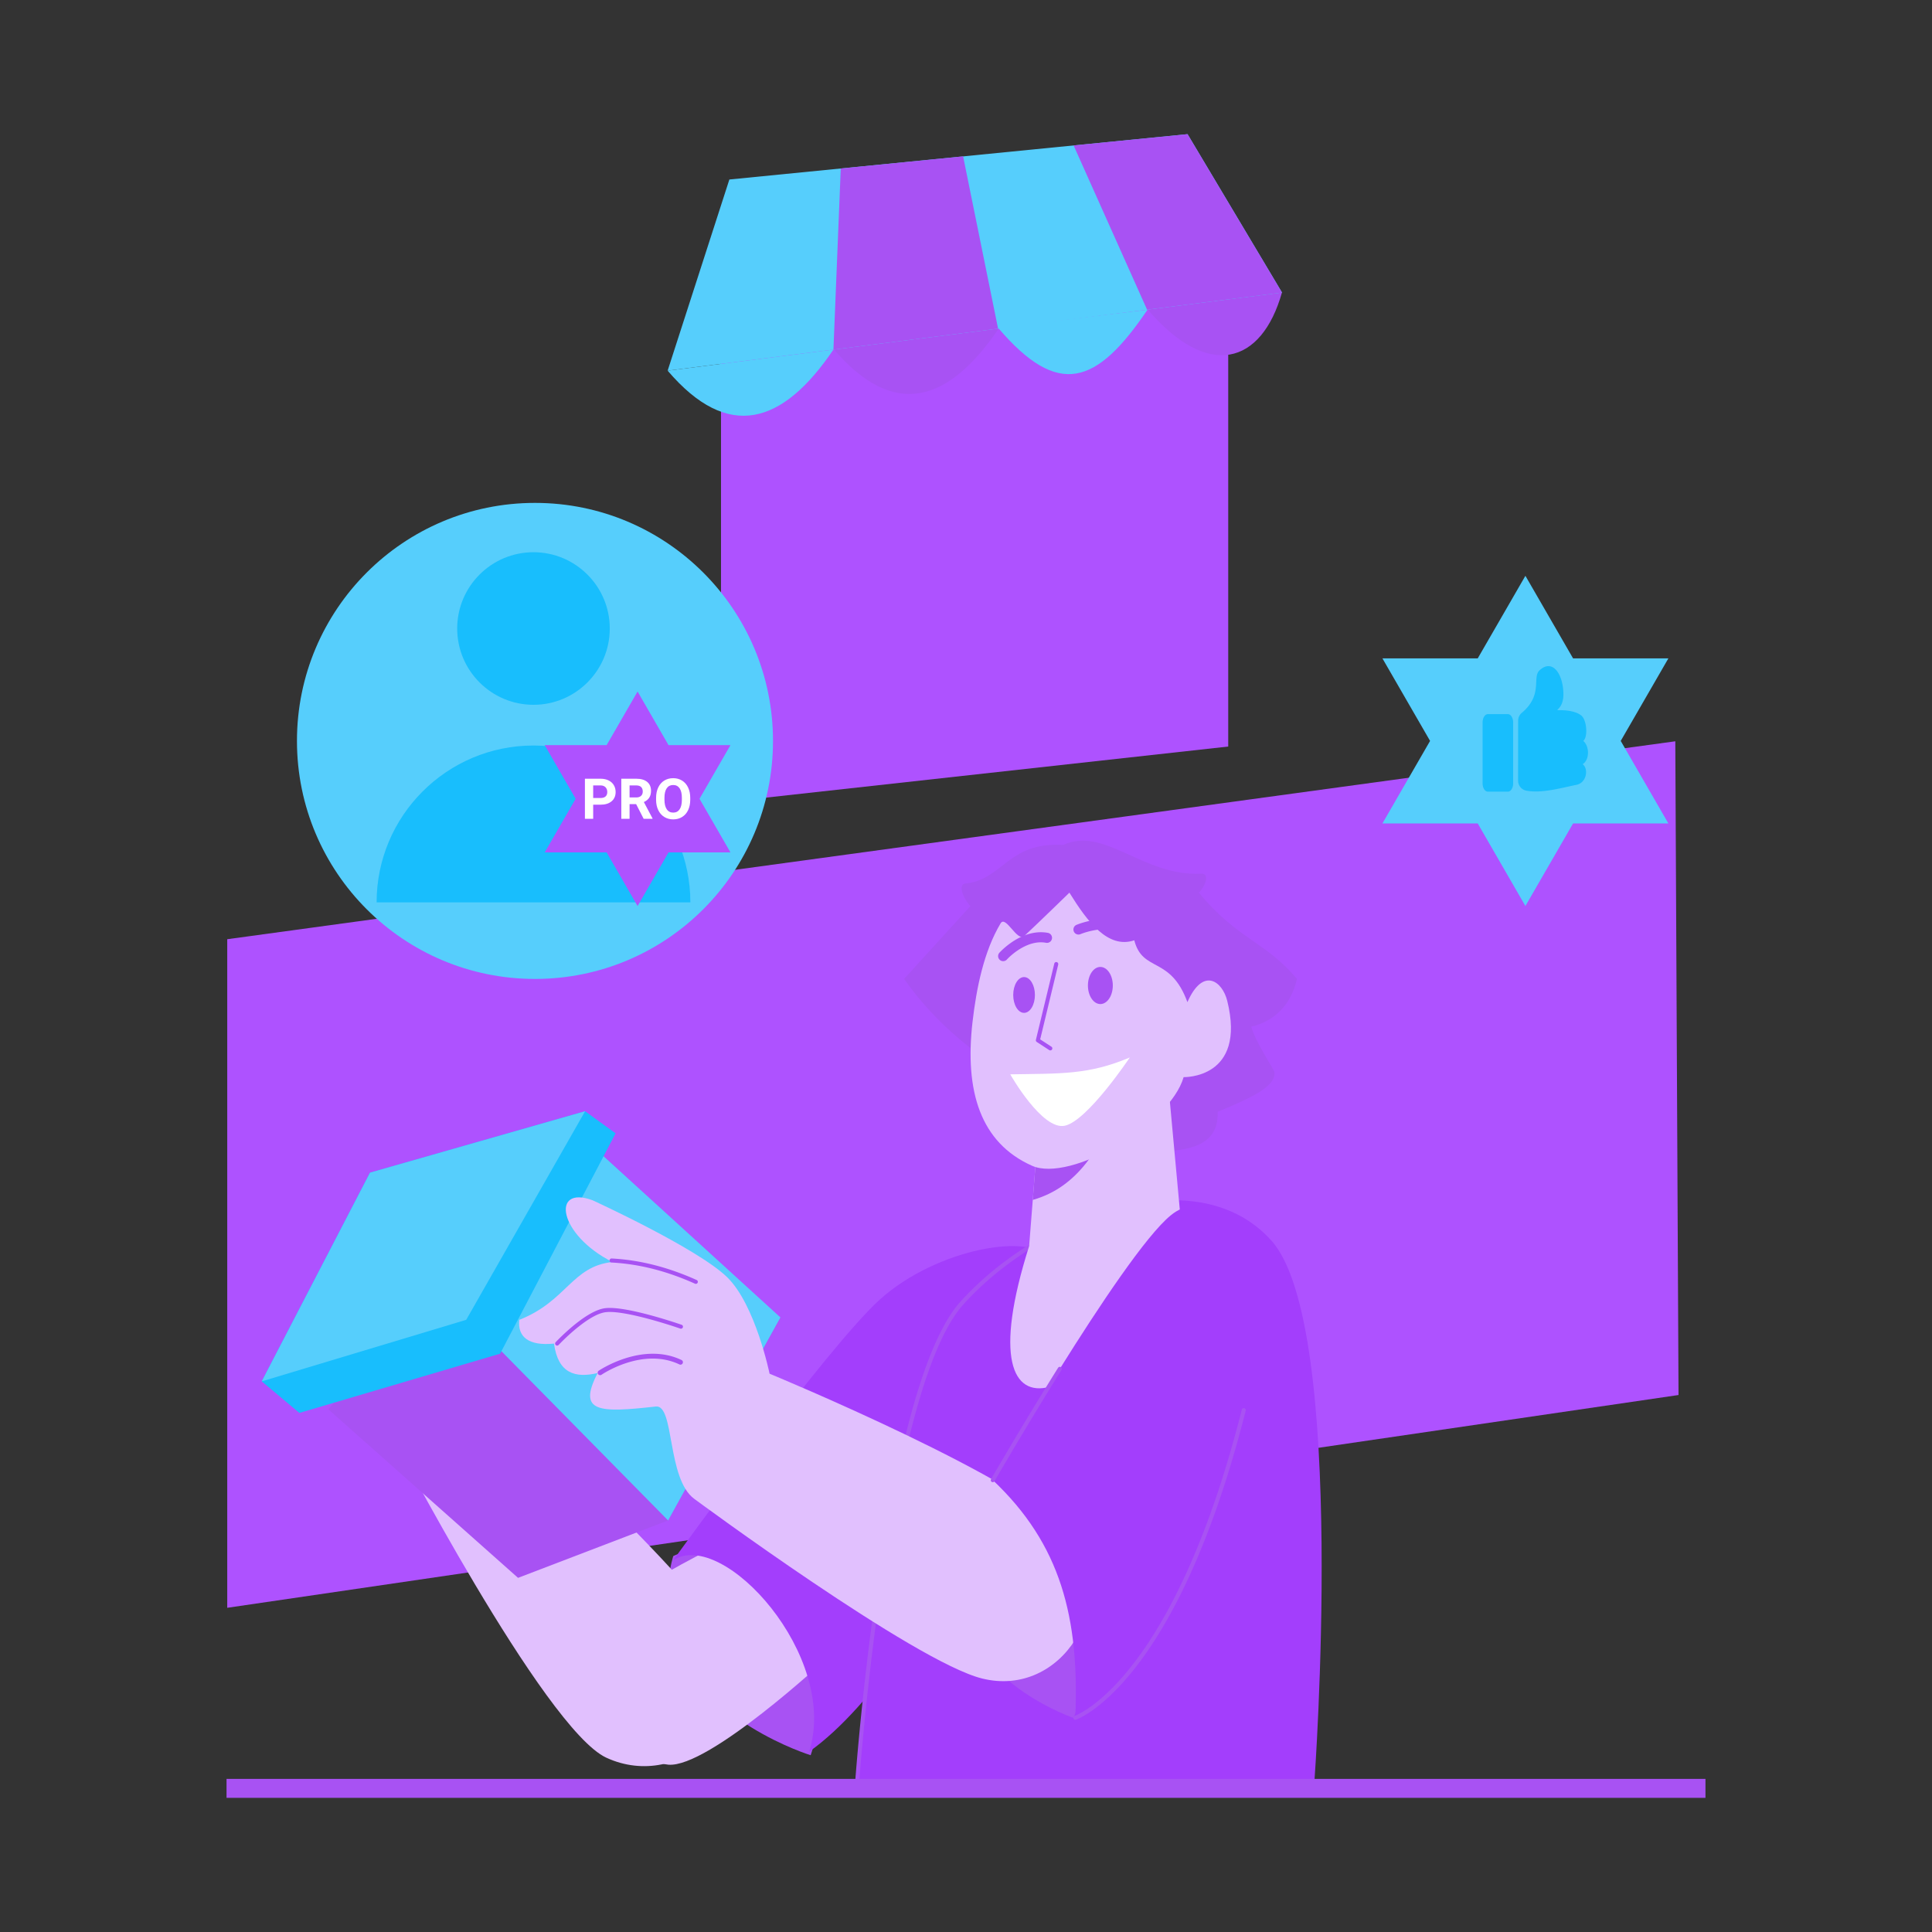 <svg xmlns="http://www.w3.org/2000/svg" fill-rule="evenodd" stroke-linejoin="round" stroke-miterlimit="2" clip-rule="evenodd" viewBox="0 0 3000 3000" id="Premiumcustomergettingbenefitsonshopping"><rect x="0" y="0" width="3000" height="3000" fill="#333333" stroke="none"/><path fill="none" d="M0 0h3000v3000H0z"></path><path fill="#ae52ff" d="m1907.18 351.682-787.607 87.028v807.544l787.607-87.028V351.682Z" class="colorff527f svgShape"></path><path fill="#56cefc" d="m1036.71 575.552 257.444-32.724c-78.779 116.45-163.561 142.846-257.444 32.724Z" class="color567cfc svgShape"></path><path fill="#a852f3" d="M1294.16 541.725 1551.603 509c-78.778 116.45-163.56 142.847-257.443 32.725Z" class="color3d3a9d svgShape"></path><path fill="#56cefc" d="m1549.81 509 232.045-28.084C1703.076 597.367 1643.693 619.122 1549.81 509Z" class="color567cfc svgShape"></path><path fill="#a852f3" d="m1781.86 480.229 208.881-26.439c-31.65 112.614-114.998 136.561-208.881 26.439Z" class="color3d3a9d svgShape"></path><path fill="#56cefc" d="m1844.04 208.318-711.487 70.415-95.843 296.819 954.028-121.27-146.698-245.964Z" class="color567cfc svgShape"></path><path fill="#a852f3" d="m1549.81 510.33-54.288-267.52-189.99 18.803-11.38 281.215 255.658-32.498ZM1844.04 208.318l-176.943 17.512 114.107 255.086 209.534-26.634-146.698-245.964Z" class="color3d3a9d svgShape"></path><path fill="#ae52ff" d="M2601.4 1151.07 352.85 1458.413v1038.17l2253.56-330.417-5.007-1015.1Z" class="colorff527f svgShape"></path><path fill="#56cefc" d="m2368.64 894.108 74.01 128.19h148.021l-74.01 128.19 74.01 128.19H2442.65l-74.01 128.19-74.011-128.19h-148.021l74.011-128.19-74.011-128.19h148.021l74.011-128.19Z" class="color567cfc svgShape"></path><path fill="#18befd" d="M2349.62 1121.8c0-3.416-.861-6.692-2.394-9.107-1.534-2.415-3.613-3.772-5.781-3.772h-31.106c-2.168 0-4.247 1.357-5.78 3.772-1.533 2.415-2.394 5.691-2.394 9.107v94.607c0 3.416.861 6.692 2.394 9.107 1.533 2.415 3.612 3.772 5.78 3.772h31.106c2.168 0 4.247-1.357 5.781-3.772 1.533-2.415 2.394-5.691 2.394-9.107V1121.8ZM2455.55 1111.17c-6.717-5.623-19.436-8.632-34.861-8.425-7.941.107 7.286-1.465 6.951-25.341-.443-31.567-17.351-55.068-37.19-36.368-11.701 11.029 6.023 37.885-27.539 65.969a15.632 15.632 0 0 0-5.548 11.944c-.061 19.311-.061 69.596-.061 93.359a15.692 15.692 0 0 0 12.753 15.415c23.682 4.443 52.526-3.81 78.088-9.111 15.56-3.227 18.898-24.645 9.402-31.979 10.518-6.392 11.196-27.206.957-36.143 7.412-6.025 5.61-32.151-2.952-39.32Z" class="color29f2da svgShape"></path><circle cx="830.713" cy="1150.49" r="369.599" fill="#56cefc" class="color567cfc svgShape"></circle><path fill="#18befd" d="M1071.98 1401.22H584.809c0-134.438 109.147-243.585 243.585-243.585 134.439 0 243.586 109.147 243.586 243.585ZM828.394 857.494c65.38 0 118.459 53.08 118.459 118.459s-53.079 118.459-118.459 118.459c-65.379 0-118.458-53.08-118.458-118.459s53.079-118.459 118.458-118.459Z" class="color29f2da svgShape"></path><path fill="#ae52ff" d="m990.028 1073.8 48.074 83.267h96.149l-48.074 83.267 48.074 83.267h-96.149l-48.074 83.267-48.074-83.267h-96.149l48.074-83.267-48.074-83.267h96.149l48.074-83.267Z" class="colorff527f svgShape"></path><path fill="#ffffff" fill-rule="nonzero" d="M921.084 1249.53v21.94h-12.831v-62.272h24.293c4.676 0 8.789.856 12.339 2.567 3.55 1.71 6.28 4.141 8.191 7.292 1.91 3.15 2.865 6.736 2.865 10.756 0 6.102-2.089 10.913-6.266 14.435-4.177 3.521-9.958 5.282-17.343 5.282h-11.248Zm0-10.393h11.462c3.393 0 5.981-.799 7.763-2.395 1.782-1.597 2.673-3.878 2.673-6.843 0-3.051-.898-5.518-2.694-7.399-1.797-1.882-4.277-2.852-7.442-2.909h-11.762v19.546ZM987.804 1248.67h-10.222v22.796h-12.831v-62.272h23.139c7.356 0 13.03 1.64 17.022 4.919 3.991 3.279 5.987 7.912 5.987 13.9 0 4.248-.919 7.791-2.758 10.628-1.839 2.837-4.626 5.097-8.362 6.779l13.473 25.447v.599H999.48l-11.676-22.796Zm-10.222-10.393h10.35c3.222 0 5.717-.819 7.485-2.459 1.768-1.639 2.652-3.899 2.652-6.779 0-2.937-.834-5.246-2.502-6.928-1.668-1.683-4.227-2.524-7.677-2.524h-10.308v18.69ZM1071.8 1241.75c0 6.13-1.084 11.505-3.251 16.124-2.167 4.619-5.268 8.183-9.302 10.692-4.035 2.509-8.661 3.764-13.879 3.764-5.161 0-9.765-1.241-13.814-3.721-4.049-2.481-7.185-6.024-9.409-10.628-2.224-4.605-3.351-9.901-3.379-15.889v-3.079c0-6.131 1.105-11.527 3.314-16.189 2.21-4.661 5.332-8.24 9.367-10.735 4.034-2.495 8.646-3.742 13.836-3.742 5.189 0 9.801 1.247 13.836 3.742 4.034 2.495 7.156 6.074 9.366 10.735 2.21 4.662 3.315 10.044 3.315 16.146v2.78Zm-13.002-2.823c0-6.529-1.169-11.491-3.507-14.884-2.338-3.393-5.674-5.089-10.008-5.089-4.306 0-7.627 1.675-9.966 5.025-2.338 3.35-3.521 8.262-3.549 14.734v3.037c0 6.358 1.169 11.291 3.507 14.798 2.338 3.507 5.702 5.26 10.093 5.26 4.306 0 7.613-1.689 9.923-5.068 2.309-3.378 3.478-8.304 3.507-14.776v-3.037Z" class="colorffffff svgShape"></path><path fill="#a852f3" d="M1045.45 2416.3s93.743-53.302 207.263 109.914c50.17 72.132 6.085 199.293 6.085 199.293s-174.533-53.485-213.038-185.386c-19.505-66.817-.31-123.821-.31-123.821Z" class="color3d3a9d svgShape"></path><path fill="#e1c0fe" d="M941.474 2729.33c-96.519-44.618-335.185-504.409-335.185-504.409s118.871-94.874 158.247-59.159c0 0 318.025 285.467 364.524 382.871 55.173 115.575-72.416 233.936-187.586 180.697Z" class="colorfec0d0 svgShape"></path><path fill="#a852f3" d="m1211.85 2046.92-318.973-293.013-383.131 434.37 294.678 261.812 232.978-89.139 174.448-314.03Z" class="color3d3a9d svgShape"></path><path fill="#56cefc" d="m1211.85 2045.73-329.864-300.731-209.668 245.299 365.084 370.654 174.448-315.222Z" class="color567cfc svgShape"></path><path fill="#18befd" d="m908.54 1725.53-333.976 95.39-168.113 324.046 58.422 49.016 311.69-91.976 179.309-342.186-47.332-34.29Z" class="color29f2da svgShape"></path><path fill="#56cefc" d="m908.54 1725.53-333.976 95.39-168.113 324.046 317.495-95.576 184.594-323.86Z" class="color567cfc svgShape"></path><path fill="#e1c0fe" d="M1151.99 2381.51s-225.59 104.205-244.601 163.987c-19.01 59.783 68.014 189.586 130.537 194.706 62.523 5.12 244.6-163.987 244.6-163.987L1151.99 2381.51Z" class="colorfec0d0 svgShape"></path><path fill="#a33efc" d="M1632.12 1956.36c-28.398-44.762-177.849-17.102-264.968 60.701-82.216 73.424-321.699 405.563-321.699 405.563 77.159-49.925 258.119 149.027 210.982 297.378 197.068-139.106 435.661-669.108 375.685-763.642Z" class="colorfcda3e svgShape"></path><path fill="#a852f3" d="M1861.66 1386.11c9.733-9.83 17.649-30.166 3.602-29.441-90.237 4.654-149.931-74.042-214.213-44.677-86.421-4.996-93.361 53.983-151.91 59.935-11.875 1.208-4.329 21.862 7.676 35.122l-102.955 113.036c100.534 142.847 260.636 204.001 419.738 266.526 38.944-4.329 68.718-17.401 67.182-60.327 49.72-20.361 91.067-38.985 88.113-61.717-.435-3.345-30.5-48.593-35.858-70.255 38.153-9.727 61.523-34.746 70.914-74.227-47.936-57.518-92.782-61.597-152.289-133.975Z" class="color3d3a9d svgShape"></path><path fill="#a33efc" d="M1974.38 1926.59c-118.314-132.11-362.77-34.901-481.085 97.209-118.314 132.11-162.123 741.612-162.123 741.612h709.887s51.636-706.711-66.679-838.821Z" class="colorfcda3e svgShape"></path><path fill="#a852f3" d="M1617.24 1921.44c-48.455 27.604-92.482 62.522-126.283 100.264-35.726 39.892-64.849 122.97-87.91 219.815-53.513 224.723-75.006 523.666-75.006 523.666a3.137 3.137 0 0 0 6.257.449s21.441-298.37 74.851-522.662c22.763-95.59 51.218-177.708 86.481-217.083 33.379-37.271 76.866-71.74 124.715-98.999a3.137 3.137 0 0 0-3.105-5.45Z" class="color3d3a9d svgShape"></path><path fill="#e1c0fe" d="m1814.06 1683.19-201.432 66.272-14.58 185.435c-109.993 346.453 116.382 243.977 237.007-23.381l-20.995-228.326Z" class="colorfec0d0 svgShape"></path><path fill="#a852f3" d="M1603.68 1863.2c70.604-19.893 106.65-82.321 134.367-154.998l-125.425 41.265-8.942 113.733Z" class="color3d3a9d svgShape"></path><path fill="#e1c0fe" d="M1761.3 1460.09c13.079 50.558 56.046 23.641 82.506 96.005 24.46-55.365 54.335-32.247 61.821-2.09 30.181 121.579-67.707 118.564-67.707 118.564-21.335 74.219-176.242 163.95-235.339 137.629-80.308-35.767-104.816-115.839-92.435-223.445 6.093-52.957 17.772-109.839 43.55-152.918 8.043-13.441 25.862 29.688 36.908 19.473 18.526-17.132 69.96-67.193 69.96-67.193 28.032 45.241 59.879 87.73 100.736 73.975Z" class="colorfec0d0 svgShape"></path><path fill="#a852f3" d="m1637.11 1496.21-28.547 118.387a3.137 3.137 0 0 0 1.335 3.362l19.312 12.594a3.136 3.136 0 1 0 3.426-5.254l-17.456-11.385 28.028-116.233a3.137 3.137 0 0 0-6.098-1.471Z" class="color3d3a9d svgShape"></path><path fill="#ffffff" d="M1568.73 1668.23c78.495-1.364 121.466.947 185.63-26.213 0 0-65.503 98.14-100.776 105.977-35.273 7.836-84.854-79.764-84.854-79.764Z" class="colorffffff svgShape"></path><path fill="#a852f3" d="M1563.55 1489.87s10.427-11.633 26.038-19.594c9.914-5.056 22.003-8.702 34.852-6.294a7.843 7.843 0 0 0 2.888-15.415c-16.517-3.095-32.12 1.239-44.865 7.738-18.377 9.372-30.611 23.12-30.611 23.12a7.841 7.841 0 1 0 11.698 10.445ZM1677.64 1450.58s16.132-6.87 35.932-7.732c12.669-.552 26.943 1.323 39.208 9.602a7.842 7.842 0 0 0 8.774-12.999c-15.249-10.293-32.913-12.957-48.665-12.271-22.831.995-41.419 8.982-41.419 8.982a7.842 7.842 0 0 0 6.17 14.418Z" class="color3d3a9d svgShape"></path><ellipse cx="1590.17" cy="1544.98" fill="#a852f3" rx="16.852" ry="27.791" class="color3d3a9d svgShape"></ellipse><ellipse cx="1708.64" cy="1530.28" fill="#a852f3" rx="19.326" ry="28.827" class="color3d3a9d svgShape"></ellipse><path fill="#a852f3" d="M1556.57 2279.96s109.616 68.75 133.162 183.809c23.546 115.058-23.232 203.595-23.232 203.595s-145.435-49.201-168.981-164.26c-23.546-115.059 59.051-223.144 59.051-223.144Z" class="color3d3a9d svgShape"></path><path fill="#e1c0fe" d="M1664.28 2386.26c-63.147-85.552-469.293-253.204-469.293-253.204s-21.821-106.687-65.703-149.671c-45.827-44.889-209.26-119.662-209.26-119.662-64.655-23.913-53.165 53.612 30.975 95.903-63.357 6.778-70.487 60.548-144.654 89.845-2.821 25.82 13.612 40.886 53.895 36.866 6.396 46.672 33.168 53.79 67.761 45.728-31.83 61.527 2.298 61.782 90.379 51.97 29.278-3.262 16.812 112.046 59.726 143.421 0 0 342.196 253.02 446.97 278.944 124.32 30.761 214.553-118.056 139.204-220.14Z" class="colorfec0d0 svgShape"></path><path fill="#a852f3" d="M949.489 1960.43c45.512 2.417 88.477 14.38 129.701 32.877a3.136 3.136 0 1 0 2.568-5.723c-41.932-18.815-85.642-30.96-131.936-33.419a3.136 3.136 0 0 0-.333 6.265ZM867.394 2088.46s15.851-16.979 34.931-31.436c12.402-9.397 26.145-17.815 37.7-19.392 9.362-1.278 23.423.51 38.529 3.555 36.007 7.256 77.794 21.841 77.794 21.841a3.136 3.136 0 1 0 2.067-5.922s-42.232-14.735-78.621-22.069c-15.921-3.208-30.751-4.968-40.617-3.62-12.419 1.695-27.311 10.507-40.64 20.607-19.516 14.787-35.729 32.155-35.729 32.155a3.137 3.137 0 0 0 4.586 4.281ZM933.987 2134.74s63.285-43.55 121.09-16.023a3.806 3.806 0 0 0 3.272-6.871c-61.395-29.236-128.662 16.614-128.662 16.614a3.806 3.806 0 0 0 4.3 6.28Z" class="color3d3a9d svgShape"></path><path fill="#a33efc" d="M1931.31 2189.69c31.08-122.701-22.874-376.391-113.36-302.531-38.391 31.338-111.079 140.415-172.269 238.352-57.021 91.263-104.058 172.854-104.058 172.854 105.405 99.492 134.721 213.475 128.074 368.993 0 0 153.706-51.657 261.613-477.668Z" class="colorfcda3e svgShape"></path><path fill="#a852f3" d="M1643.02 2123.85c-57.052 91.314-104.115 172.949-104.115 172.949a3.137 3.137 0 1 0 5.435 3.133s47.011-81.545 104-172.758a3.137 3.137 0 0 0-5.32-3.324ZM1670.69 2670.33s155.17-51.581 263.654-479.871a3.135 3.135 0 1 0-6.081-1.54c-107.33 423.733-259.571 475.465-259.571 475.465a3.136 3.136 0 1 0 1.998 5.946ZM351.751 2762.28h2296.5v29.405h-2296.5z" class="color3d3a9d svgShape"></path></svg>